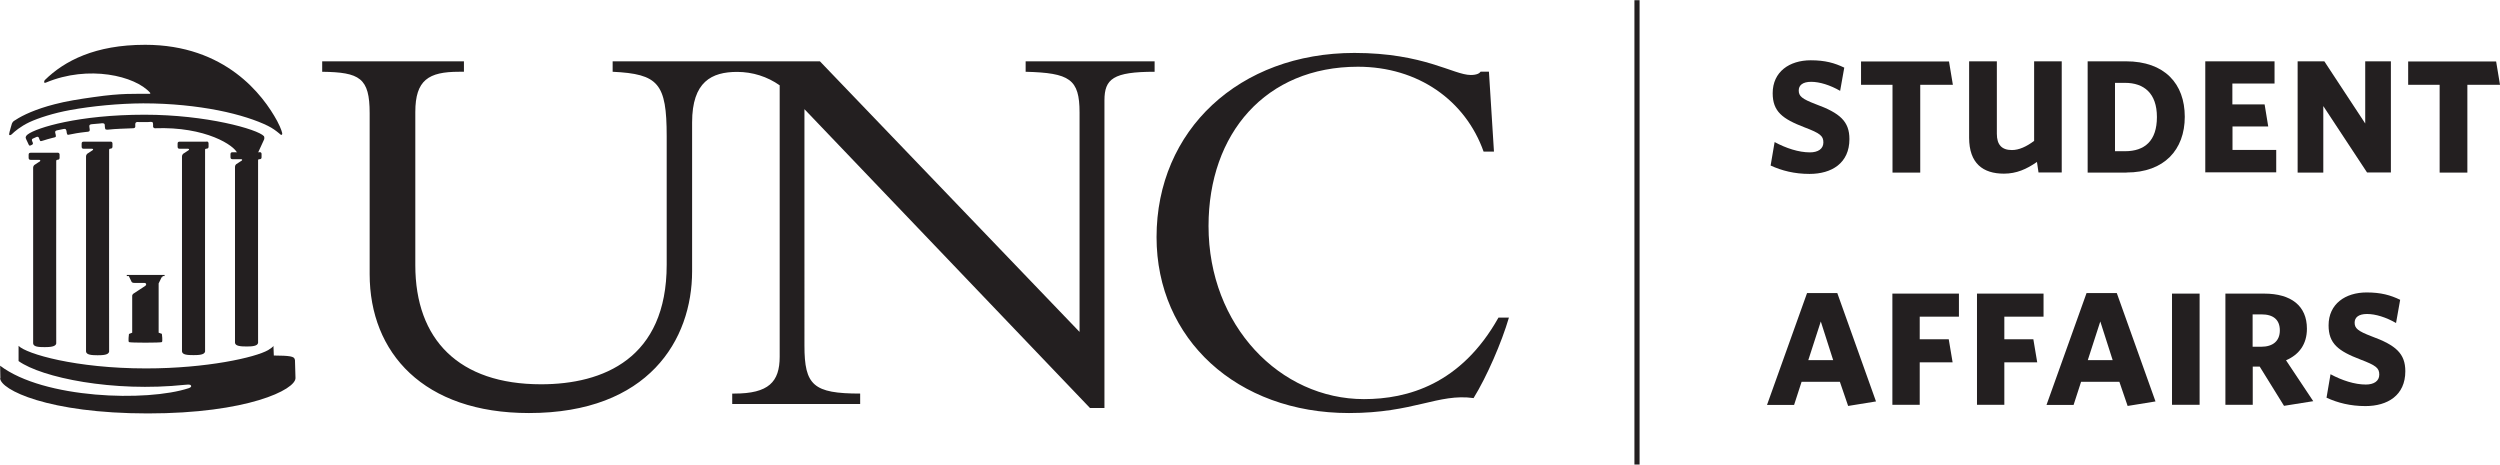 <?xml version="1.0" encoding="UTF-8"?> <svg xmlns="http://www.w3.org/2000/svg" id="a" width="2.69in" height=".5in" viewBox="0 0 193.83 36"><path d="M140.29,13.47c-1.16,0-2.14-.25-3.01-.65l.31-1.82c.89.48,1.87.8,2.74.8.61,0,1.04-.26,1.04-.77s-.25-.71-1.46-1.17c-1.72-.66-2.47-1.23-2.47-2.65,0-1.66,1.3-2.55,2.95-2.55,1.12,0,1.85.21,2.6.57l-.32,1.8c-.78-.45-1.59-.7-2.25-.7s-.96.27-.96.67c0,.44.24.65,1.31,1.06,1.89.69,2.62,1.34,2.62,2.71,0,1.87-1.38,2.7-3.09,2.7Z" fill="#231f20" stroke-width="0"></path><path d="M148.88,6.56v6.81h-2.15v-6.81h-2.44v-1.81h6.82l.3,1.81h-2.54Z" fill="#231f20" stroke-width="0"></path><path d="M157.93,12.54c-.8.56-1.59.91-2.56.91-1.62,0-2.7-.79-2.7-2.79v-5.92h2.15v5.62c0,.85.38,1.26,1.17,1.26.54,0,1.12-.26,1.72-.71v-6.17h2.14v8.62h-1.8l-.12-.82Z" fill="#231f20" stroke-width="0"></path><path d="M164.88,13.37h-3.02V4.74h2.97c3,0,4.56,1.74,4.56,4.3s-1.6,4.32-4.51,4.32ZM164.76,6.41h-.78v5.3h.78c1.52,0,2.47-.8,2.47-2.65s-1.01-2.65-2.47-2.65Z" fill="#231f20" stroke-width="0"></path><path d="M170.98,13.37V4.74h5.37v1.72h-3.27v1.62h2.5l.28,1.71h-2.77v1.82h3.39v1.74h-5.49Z" fill="#231f20" stroke-width="0"></path><path d="M183.53,13.37l-3.4-5.16v5.16h-1.99V4.74h2.07l3.17,4.82v-4.82h1.99v8.62h-1.85Z" fill="#231f20" stroke-width="0"></path><path d="M191.3,6.56v6.81h-2.15v-6.81h-2.44v-1.81h6.82l.3,1.81h-2.54Z" fill="#231f20" stroke-width="0"></path><path d="M140.1,22.71h2.35l3,8.4-2.16.35-.64-1.87h-2.97l-.58,1.79h-2.1l3.1-8.66ZM140.19,27.91h1.94l-.96-3-.97,3Z" fill="#231f20" stroke-width="0"></path><path d="M148.84,24.53v1.76h2.25l.3,1.79h-2.55v3.29h-2.12v-8.62h5.16v1.79h-3.04Z" fill="#231f20" stroke-width="0"></path><path d="M155.4,24.53v1.76h2.25l.3,1.79h-2.55v3.29h-2.12v-8.62h5.16v1.79h-3.04Z" fill="#231f20" stroke-width="0"></path><path d="M161.77,22.71h2.35l3,8.4-2.16.35-.64-1.87h-2.97l-.58,1.79h-2.1l3.1-8.66ZM161.86,27.91h1.94l-.96-3-.97,3Z" fill="#231f20" stroke-width="0"></path><path d="M168.4,31.37v-8.62h2.14v8.62h-2.14Z" fill="#231f20" stroke-width="0"></path><path d="M177.09,31.46l-1.89-3.05h-.54v2.96h-2.12v-8.62h3.01c2.09,0,3.31.95,3.31,2.72,0,1.2-.6,2.01-1.62,2.45l2.11,3.17-2.26.36ZM175.34,24.36h-.69v2.51h.66c.92,0,1.45-.45,1.45-1.27s-.5-1.24-1.42-1.24Z" fill="#231f20" stroke-width="0"></path><path d="M183.39,31.47c-1.16,0-2.14-.25-3.01-.65l.31-1.82c.89.48,1.87.8,2.74.8.61,0,1.04-.26,1.04-.77s-.25-.71-1.46-1.17c-1.72-.66-2.47-1.23-2.47-2.65,0-1.66,1.3-2.55,2.95-2.55,1.12,0,1.85.21,2.6.57l-.32,1.8c-.78-.45-1.59-.7-2.25-.7s-.96.27-.96.67c0,.44.24.65,1.31,1.06,1.89.69,2.62,1.34,2.62,2.71,0,1.87-1.38,2.7-3.09,2.7Z" fill="#231f20" stroke-width="0"></path><rect x="126.72" width=".4" height="36" fill="#231f20" stroke-width="0"></rect><path d="M11.91,9.88c.05.05.09.05.09.05,3.95-.15,6.22,1.35,6.41,1.96l1.58-.03.49-1.07c.03-.09.01-.22-.02-.25-.48-.53-4.45-1.66-9.25-1.66-5.12,0-8.37,1.01-9.05,1.52,0,0-.16.1-.17.25,0,.07.1.26.1.26l.14.3c.04.09.1.08.21.02,0,0,.09-.03.11-.09.02-.06-.04-.17-.04-.17-.1-.21.03-.23.04-.24l.29-.13c.14-.04.16.03.2.14,0,0,.05.15.09.18.07.04.31-.09,1-.26.05,0,.07-.01.17-.05.07-.03,0-.26,0-.26-.03-.11-.08-.23.18-.27l.43-.09c.2-.05.22.05.25.17,0,0,.01.17.06.25.06.09.16-.05,1.49-.2,0,0,.19,0,.23-.07.04-.07,0-.23,0-.23-.01-.16-.08-.28.23-.3l.58-.05c.44-.07.36.08.38.24,0,0,.01.17.05.21.03.03.17.03.17.03.75-.08,1.17-.07,1.96-.11,0,0,.11,0,.15-.05.04-.05.03-.1.03-.1,0-.09-.02-.23.04-.29.07-.07.17-.04.27-.04h.67c.1,0,.31-.05.37.03.04.05.03.33.03.33,0,0,0,.05.03.07h0Z" fill="#231f20" stroke-width="0"></path><path d="M11.24,3.46c-3.86,0-6.24,1.24-7.76,2.73,0,0-.03.03-.04.07-.03.08-.04.19.12.13,3.31-1.39,6.93-.52,8.08.79.04.06,0,.08-.05.08-1.16.01-2.14-.06-4.29.25-1.16.16-2.2.33-3.07.56-1.44.37-2.46.84-3.03,1.22-.21.11-.23.19-.28.29-.06.19-.05.19-.09.31-.07.24-.11.4-.12.48-.02.15.14.1.22.01.17-.17.65-.59,1.35-.92.71-.33,1.89-.71,3.16-.94,1.7-.31,3.77-.51,5.66-.52,2.2,0,4.16.22,5.81.54,1.67.33,3,.78,3.85,1.2.4.2.63.38.9.6.21.22.23.03.22-.02,0,0-.04-.29-.39-.95-1.09-2.01-4.01-5.91-10.24-5.91" fill="#231f20" stroke-width="0"></path><path d="M.01,29.3c0,.9,3.73,2.74,11.45,2.74s11.45-1.84,11.45-2.74l-.04-1.38s0-.09-.02-.06c-.01-.25-.41-.3-1.62-.31l-.03-.76c0,.08-.26.24-.41.34-.99.57-4.76,1.42-9.47,1.42-5.46,0-9.28-1.13-9.88-1.75v1.18c1.79,1.28,7.32,2.43,12.91,1.84.17,0,.22-.04.39,0,.05.02.2.15-.1.26-3.24,1.07-11.24.83-14.63-1.74l.02.97" fill="#231f20" stroke-width="0"></path><path d="M15.98,11.52h.07s-.02,0-.03,0c-.01,0-.02,0-.03,0h0Z" fill="#231f20" stroke-width="0"></path><path d="M15.9,11.81s0,.01,0,.01v-.24h0s0,0,0,.01v.22h0Z" fill="#231f20" stroke-width="0"></path><path d="M13.85,11.43s0,0,0,0h-.02s0,0,0,0h0Z" fill="#231f20" stroke-width="0"></path><path d="M16.03,10.97h-2.11c-.1,0-.15.05-.15.15v.24c0,.11.05.16.16.16h.65c.06,0,.08.03.08.03.02.07-.1.12-.14.15l-.32.21s-.09.09-.09.2v15.12c.02.27.44.29.9.29.39,0,.85-.02.89-.28,0,0-.01-14.39,0-15.64,0-.06.03-.07.04-.07.01,0,.08-.02.08-.02.1,0,.15-.05.15-.15v-.26c0-.09-.06-.14-.15-.15h0Z" fill="#231f20" stroke-width="0"></path><path d="M12.57,21.49l.05-.1h.14v-.09h-2.93v.09h.16l.04.09.18.37s.03.03.07.05c.04.02.11.02.14.02.77,0,.6,0,.72,0,.06,0,.14,0,.17.05.03.03.05.12-.06.19-.25.17-.67.44-.87.57-.02.01-.09.06-.11.11-.03.06-.02.1-.02.1v2.84l-.25.1s-.08.57,0,.63c.08.06,2.47.06,2.55,0,.08-.05,0-.64,0-.64l-.25-.09v-3.82l.24-.49h0Z" fill="#231f20" stroke-width="0"></path><path d="M20.13,11.79h-2.11c-.1,0-.15.05-.15.15v.23c0,.11.05.16.16.16h.66c.06,0,.08.02.08.03.03.07-.09.12-.14.15l-.32.21s-.09.08-.09.2v13.64c.02.26.44.29.9.29.39,0,.85-.02.89-.28,0,0-.01-12.91,0-14.15,0-.06.03-.07.04-.08.02,0,.08-.01.08-.01.1,0,.15-.05.15-.15v-.26c0-.09-.06-.14-.15-.14h0Z" fill="#231f20" stroke-width="0"></path><path d="M8.59,10.97h-2.11c-.1,0-.15.05-.15.15v.24c0,.11.05.16.16.16h.65c.06,0,.08.03.08.03.02.07-.1.12-.14.15l-.32.21s-.09.09-.09.2v15.13c.02.26.44.29.9.29.39,0,.85-.02.89-.28,0,0-.01-14.4,0-15.64,0-.06.03-.07.03-.08.02,0,.08-.02.08-.02.09,0,.15-.05.15-.15v-.25c0-.09-.06-.14-.15-.15h0Z" fill="#231f20" stroke-width="0"></path><path d="M4.48,11.83h-2.11c-.1,0-.15.05-.15.15v.24c0,.11.05.16.16.16h.66c.06,0,.07.03.08.04.03.07-.09.12-.14.15l-.32.21s-.09.09-.09.2v13.63c.02.27.44.29.9.29.39,0,.85-.03.89-.28,0,0-.01-12.91,0-14.15,0-.06.03-.07.03-.08.01-.01.08-.02.08-.02.1,0,.15-.05.15-.15v-.25c0-.09-.06-.14-.15-.15h0Z" fill="#231f20" stroke-width="0"></path><path d="M115.03,11.75c-1.41-3.98-5.08-6.59-9.75-6.59-7.14,0-11.58,5.17-11.58,12.35,0,7.74,5.56,13.42,12.05,13.42,3.38,0,7.53-1.15,10.43-6.32h.81c-.56,1.92-1.71,4.57-2.74,6.24-2.74-.38-4.61,1.16-9.66,1.16-8.68,0-14.92-5.73-14.92-13.64,0-8.29,6.41-14.28,15.34-14.28,5.39,0,7.69,1.71,9.02,1.71.47,0,.68-.13.77-.26h.64l.39,6.2h-.81Z" fill="#231f20" stroke-width="0"></path><path d="M79.52,4.74v.81c3.41.09,4.18.56,4.18,3.16v17.01L63.57,4.74h-16.07v.81c3.55.17,4.19.9,4.19,5v9.96c0,7.27-4.92,9.27-9.74,9.27-6.37,0-9.75-3.46-9.75-9.23v-11.88c0-2.48,1.03-3.12,3.38-3.12h.39v-.81h-10.99v.81c2.91.04,3.68.47,3.68,3.21v12.48c0,6.11,4.19,10.77,12.35,10.77,9.28,0,12.65-5.69,12.65-10.99v-11.54c0-3.17,1.52-3.92,3.5-3.92,1.19,0,2.34.37,3.29,1.04v21.04c0,1.96-.86,2.86-3.51,2.86h-.17v.81h9.92v-.81c-3.63,0-4.32-.64-4.32-3.72V8.45l22.14,23.17h1.12V7.77c0-1.67.68-2.22,3.89-2.22v-.81h-10Z" fill="#231f20" stroke-width="0"></path></svg> 